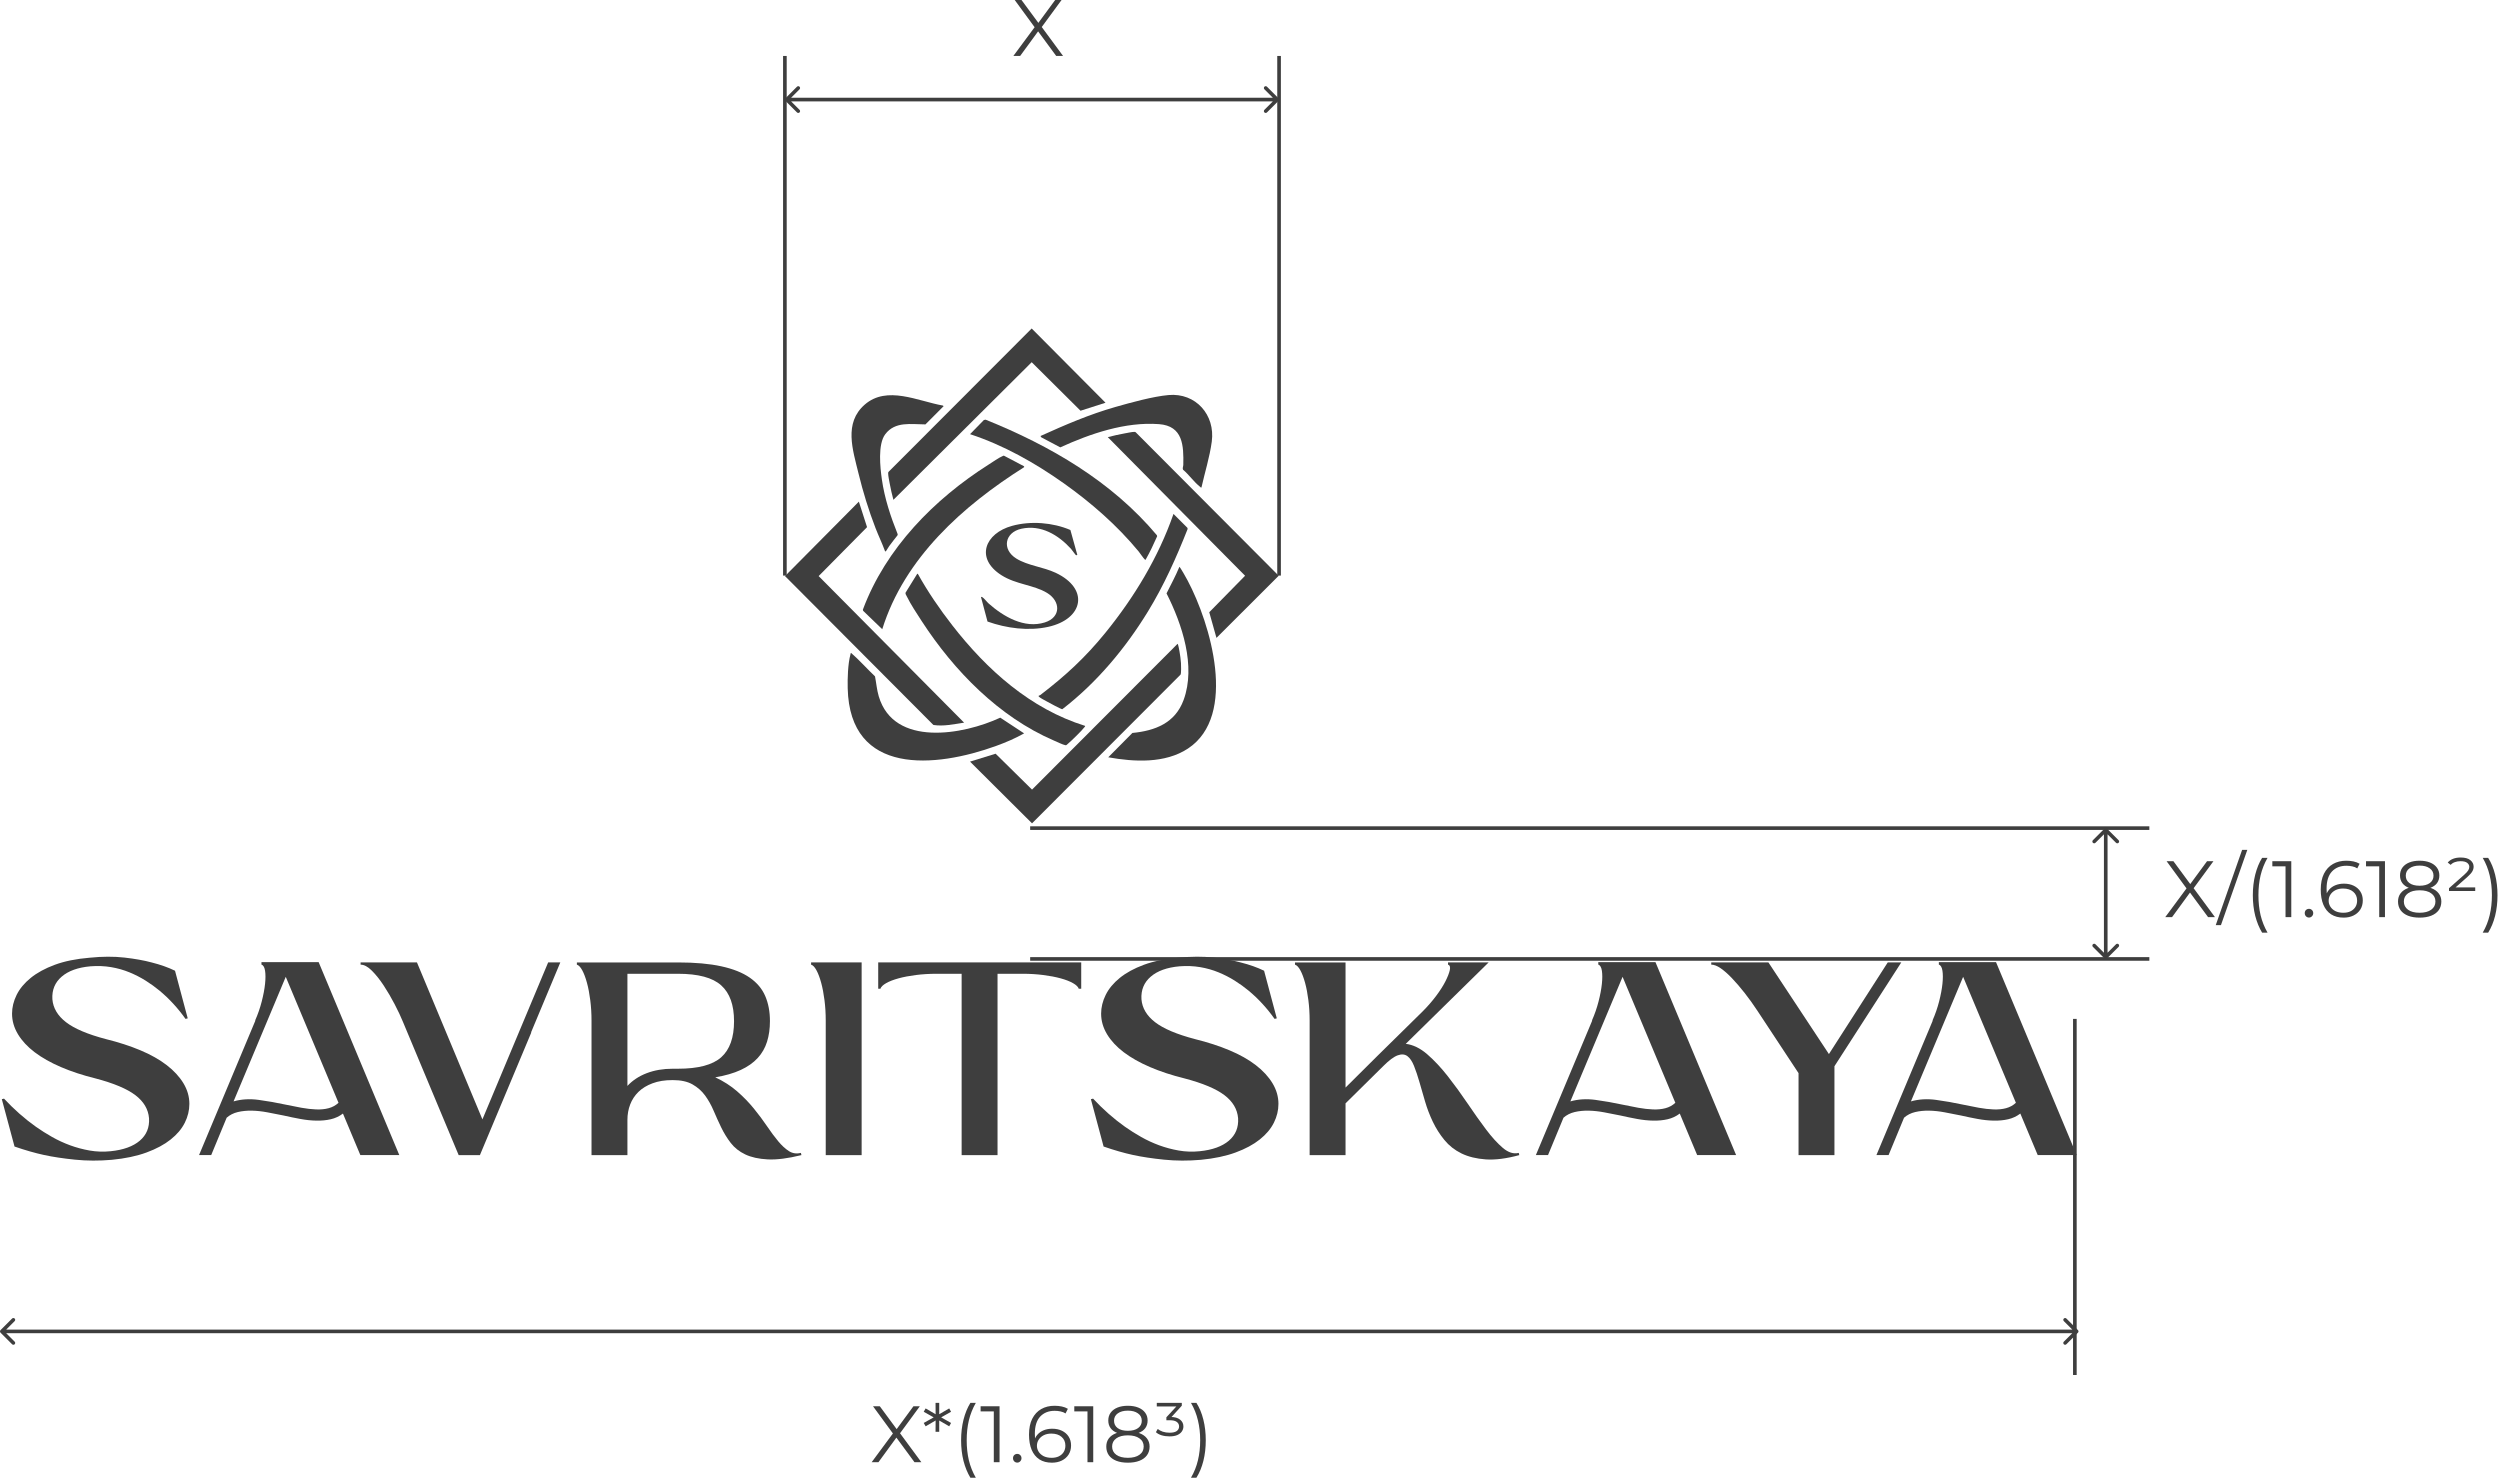 <?xml version="1.0" encoding="UTF-8"?> <svg xmlns="http://www.w3.org/2000/svg" width="688" height="407" viewBox="0 0 688 407" fill="none"><path d="M234.23 179.689C236.532 181.701 238.583 184.025 240.803 186.141C241.162 187.98 241.295 189.807 241.833 191.629C245.994 205.697 265.157 202.219 275.272 197.502L281.837 201.824C279.397 203.205 276.782 204.319 274.147 205.275C257.41 211.346 233.852 213.572 233.287 189.409C233.225 186.705 233.333 182.75 234.037 180.124C234.081 179.964 234.026 179.8 234.227 179.689H234.23Z" fill="#3E3E3E"></path><path d="M298.606 199.757C298.658 199.948 298.557 199.964 298.484 200.07C297.905 200.906 294.669 204.063 293.794 204.774C293.628 204.91 293.476 205.133 293.218 205.087C292.5 204.956 290.785 204.123 290.014 203.791C274.897 197.273 262.559 184.616 253.684 170.975C252.331 168.897 250.605 166.299 249.537 164.095C249.388 163.788 249.119 163.453 249.206 163.104L252.372 157.989L252.559 157.866C255.328 162.848 258.578 167.598 262.076 172.095C271.581 184.322 283.56 195.069 298.609 199.757H298.606Z" fill="#3E3E3E"></path><path d="M242.798 173.165L237.532 168.088L237.464 167.77C243.755 150.877 257.105 137.34 272.089 127.837C273.095 127.2 274.902 125.928 275.913 125.517C276.054 125.459 276.168 125.356 276.334 125.432L281.837 128.328V128.57C265.002 139.201 248.915 153.535 242.795 173.163L242.798 173.165Z" fill="#3E3E3E"></path><path d="M285.845 191.479C285.859 191.458 286.163 191.371 286.31 191.256C293.228 185.961 298.723 180.901 304.234 174.102C312.147 164.343 318.808 153.356 322.944 141.434L326.773 145.255L326.84 145.574C323.732 153.427 320.338 161.053 315.927 168.263C309.704 178.436 301.807 187.887 292.351 195.173C292.117 195.241 288.514 193.291 288.011 193.002C287.508 192.713 286.296 192.106 285.976 191.782C285.894 191.7 285.755 191.605 285.845 191.477V191.479Z" fill="#3E3E3E"></path><path d="M265.323 198.877C262.538 199.291 259.679 199.945 256.872 199.512L216.034 158.539L236.358 138.051L238.611 145.07L225.292 158.539L265.323 198.877Z" fill="#3E3E3E"></path><path d="M334.77 175.549L332.786 168.489L342.645 158.446L304.862 120.301C306.386 119.922 307.919 119.538 309.471 119.277C310.155 119.16 311.59 118.838 312.191 118.854C312.335 118.857 312.457 118.874 312.566 118.98L351.903 158.446L334.77 175.549Z" fill="#3E3E3E"></path><path d="M266.951 119.486L270.761 115.591L271.233 115.493C288.978 122.627 305.946 132.478 318.365 147.287L318.444 147.592C317.479 149.752 316.487 151.915 315.305 153.969C315.177 154.167 315.194 154.083 315.06 153.977C314.661 153.655 313.791 152.291 313.37 151.781C307.416 144.569 300.264 138.321 292.641 132.925C284.783 127.361 276.128 122.485 266.951 119.481V119.486Z" fill="#3E3E3E"></path><path d="M294.574 145.855L296.481 152.724C296.329 152.672 296.201 152.838 296.166 152.838C296.052 152.838 294.978 151.299 294.734 151.03C291.245 147.208 286.484 144.329 281.087 145.511C276.47 146.522 275.66 151.204 279.677 153.704C282.821 155.663 287.068 156.009 290.522 157.635C299.878 162.044 298.155 170.352 288.497 172.503C283.057 173.715 276.959 172.904 271.761 171.046L269.956 164.267C270.152 164.232 270.247 164.286 270.399 164.387C270.869 164.695 271.587 165.648 272.081 166.086C276.152 169.698 281.918 173.064 287.538 171.291C292.038 169.872 291.913 165.438 288.139 163.161C284.435 160.928 279.636 160.87 275.598 158.297C268.29 153.644 271.06 146.756 278.538 144.711C283.663 143.308 289.707 143.776 294.579 145.857L294.574 145.855Z" fill="#3E3E3E"></path><path d="M330.639 134.162C330.422 134.216 330.389 134.072 330.264 133.974C328.661 132.737 327.172 130.599 325.577 129.267C325.37 128.834 325.631 128.393 325.642 127.957C325.762 122.676 325.596 117.212 318.946 116.722C309.683 116.038 300.071 119.337 291.788 123.114L286.552 120.344L286.345 119.99C293.109 116.929 299.799 114.042 306.965 111.996C311.161 110.8 317.324 109.095 321.585 108.717C329.074 108.05 334.466 114.178 333.482 121.518C332.911 125.786 331.574 129.973 330.639 134.159V134.162Z" fill="#3E3E3E"></path><path d="M243.798 151.719C243.779 151.735 243.532 151.768 243.543 151.645C242.765 149.513 241.774 147.47 240.953 145.353C239.067 140.483 237.485 135.33 236.252 130.25C234.684 123.795 232.157 116.406 237.986 111.34C244.102 106.023 252.592 110.381 259.48 111.609L259.687 111.776L254.679 116.798C250.69 116.782 246.353 115.891 243.621 119.5C241.534 122.259 242.219 128.633 242.692 131.947C243.437 137.155 245.102 142.18 247.051 147.034L246.988 147.325C246.214 148.309 245.437 149.292 244.698 150.302C244.526 150.534 243.861 151.667 243.795 151.721L243.798 151.719Z" fill="#3E3E3E"></path><path d="M304.239 110.833L297.362 113.034L283.924 99.682L245.866 137.553C245.486 136.068 245.102 134.573 244.844 133.059C244.717 132.315 244.431 131.021 244.423 130.332C244.423 130.147 244.412 129.978 244.548 129.831L283.921 90.4L304.237 110.833H304.239Z" fill="#3E3E3E"></path><path d="M324.071 177.183C324.232 177.183 324.55 179.005 324.599 179.285C324.767 180.274 324.952 181.519 325.009 182.51C325.042 183.088 325.101 185.286 324.892 185.651L284.014 226.583L266.953 209.598L273.994 207.421L284.014 217.3L324.071 177.177V177.183Z" fill="#3E3E3E"></path><path d="M304.99 208.407L311.631 201.71C317.927 201.097 323.397 198.983 325.729 192.637C329.167 183.284 325.311 171.746 321.028 163.3C322.245 160.881 323.531 158.487 324.571 155.987C324.813 156.088 326.566 159.253 326.827 159.746C333.099 171.553 340.694 196.924 326.925 206.002C320.612 210.164 312.12 209.693 304.99 208.407Z" fill="#3E3E3E"></path><path d="M9.927 310.113C11.296 311.078 12.764 312.006 14.335 312.894C15.905 313.782 17.552 314.545 19.275 315.18C20.998 315.814 22.797 316.296 24.672 316.626C26.547 316.955 28.473 317.021 30.449 316.816C33.946 316.462 36.617 315.495 38.468 313.921C40.316 312.347 41.166 310.29 41.014 307.749C40.811 305.262 39.558 303.141 37.251 301.387C34.944 299.635 31.283 298.099 26.267 296.778C22.769 295.915 19.604 294.874 16.767 293.654C13.927 292.434 11.522 291.077 9.546 289.579C7.571 288.081 6.035 286.431 4.948 284.628C3.859 282.825 3.315 280.932 3.315 278.951C3.315 277.225 3.734 275.511 4.571 273.809C5.408 272.107 6.698 270.546 8.449 269.124C10.196 267.703 12.413 266.496 15.098 265.504C17.783 264.513 20.976 263.868 24.677 263.562C28.174 263.208 31.365 263.195 34.253 263.524C37.142 263.854 39.623 264.301 41.702 264.859C44.134 265.469 46.289 266.232 48.164 267.144L51.661 280.248L51.053 280.4C48.974 277.456 46.593 274.866 43.908 272.63C42.743 271.665 41.476 270.75 40.107 269.887C38.737 269.024 37.256 268.261 35.661 267.602C34.066 266.943 32.367 266.458 30.569 266.155C28.77 265.85 26.881 265.774 24.905 265.927C21.46 266.232 18.81 267.185 16.962 268.784C15.112 270.383 14.264 272.453 14.416 274.994C14.617 277.432 15.873 279.54 18.18 281.318C20.484 283.097 24.147 284.647 29.164 285.965C32.661 286.828 35.827 287.858 38.664 289.051C41.501 290.244 43.908 291.603 45.884 293.126C47.86 294.648 49.392 296.315 50.482 298.115C51.572 299.919 52.115 301.812 52.115 303.792C52.115 305.57 51.697 307.297 50.86 308.972C50.023 310.647 48.732 312.186 46.982 313.581C45.234 314.978 43.017 316.171 40.33 317.162C37.642 318.154 34.452 318.827 30.753 319.181C27.256 319.486 23.886 319.472 20.644 319.142C17.4 318.813 14.549 318.38 12.093 317.849C9.633 317.315 6.935 316.541 3.997 315.525L0.5 302.498L1.109 302.345C3.845 305.292 6.783 307.883 9.927 310.116V310.113Z" fill="#3E3E3E"></path><path d="M94.377 306.455C93.363 307.218 92.249 307.738 91.032 308.016C89.814 308.297 88.496 308.425 87.081 308.397C85.662 308.373 84.192 308.22 82.673 307.94C81.154 307.662 79.605 307.343 78.037 306.987C76.518 306.682 75.02 306.39 73.553 306.11C72.083 305.832 70.664 305.679 69.297 305.652C67.928 305.627 66.648 305.755 65.458 306.033C64.267 306.314 63.24 306.834 62.379 307.594L58.123 317.879H54.778L70.284 280.853H70.208C70.969 279.126 71.577 277.374 72.031 275.596C72.488 273.82 72.792 272.205 72.944 270.759C73.097 269.312 73.097 268.106 72.944 267.139C72.792 266.175 72.463 265.616 71.955 265.464V264.777H87.689L109.885 317.879H99.168L94.379 306.45L94.377 306.455ZM64.276 303.103C66.403 302.492 68.697 302.354 71.153 302.683C73.61 303.013 76.132 303.459 78.716 304.018C80.135 304.323 81.553 304.603 82.972 304.857C84.39 305.113 85.733 305.265 87.002 305.314C88.268 305.366 89.42 305.252 90.461 304.971C91.499 304.693 92.398 304.198 93.159 303.487L78.64 268.822L64.273 303.105L64.276 303.103Z" fill="#3E3E3E"></path><path d="M99.241 264.859H114.747L132.761 308.057L150.851 264.859H154.196L146.139 284.135H146.215L132.076 317.884H126.223L110.869 281.163C110.312 279.79 109.565 278.205 108.627 276.402C107.69 274.599 106.69 272.886 105.624 271.26C104.559 269.634 103.469 268.264 102.355 267.147C101.241 266.03 100.2 265.472 99.238 265.472V264.862L99.241 264.859Z" fill="#3E3E3E"></path><path d="M196.838 296.476C199.118 297.543 201.121 298.826 202.844 300.324C204.566 301.822 206.099 303.399 207.441 305.047C208.784 306.698 209.988 308.31 211.053 309.885C212.118 311.459 213.143 312.845 214.132 314.036C215.121 315.229 216.107 316.144 217.097 316.778C218.086 317.413 219.186 317.579 220.404 317.274L220.556 317.884C216.857 318.799 213.765 319.192 211.284 319.066C208.8 318.938 206.735 318.481 205.088 317.693C203.441 316.906 202.11 315.852 201.096 314.531C200.083 313.21 199.208 311.788 198.474 310.266C197.737 308.743 197.042 307.207 196.384 305.657C195.724 304.108 194.941 302.713 194.028 301.468C193.115 300.224 191.963 299.21 190.569 298.42C189.175 297.633 187.362 297.241 185.134 297.241C182.906 297.241 181.156 297.533 179.585 298.118C178.014 298.704 176.721 299.491 175.707 300.48C174.694 301.471 173.933 302.626 173.427 303.947C172.919 305.268 172.666 306.69 172.666 308.212V317.887H162.786V280.861C162.786 278.932 162.672 277.064 162.443 275.261C162.215 273.458 161.911 271.859 161.53 270.462C161.15 269.064 160.718 267.923 160.237 267.032C159.756 266.145 159.261 265.624 158.756 265.472V264.862H186.577C191.289 264.862 195.267 265.218 198.512 265.929C201.754 266.64 204.365 267.681 206.341 269.053C208.316 270.426 209.735 272.115 210.596 274.12C211.458 276.127 211.887 278.423 211.887 281.013C211.887 283.097 211.621 284.987 211.088 286.689C210.556 288.392 209.694 289.89 208.504 291.184C207.314 292.48 205.754 293.572 203.83 294.46C201.903 295.348 199.574 296.021 196.838 296.478V296.476ZM186.577 294.114C192.15 294.114 196.115 293.066 198.474 290.963C200.83 288.86 202.009 285.556 202.009 281.049C202.009 276.541 200.83 273.3 198.474 271.173C196.118 269.045 192.153 267.983 186.577 267.983H172.666V298.84C174.085 297.317 175.859 296.149 177.987 295.335C180.115 294.523 182.495 294.114 185.131 294.114H186.577Z" fill="#3E3E3E"></path><path d="M223.213 264.859H237.124V317.884H227.243V280.858C227.243 278.93 227.129 277.061 226.901 275.258C226.673 273.455 226.368 271.856 225.988 270.459C225.608 269.062 225.175 267.92 224.695 267.03C224.214 266.142 223.719 265.622 223.213 265.469V264.859Z" fill="#3E3E3E"></path><path d="M241.684 272.096V264.859H297.552V272.096H296.867C296.715 271.589 296.196 271.08 295.31 270.573C294.424 270.067 293.283 269.62 291.889 269.241C290.495 268.86 288.9 268.555 287.101 268.326C285.302 268.097 283.44 267.983 281.514 267.983H274.522V317.884H264.641V267.983H257.725C255.749 267.983 253.861 268.097 252.062 268.326C250.263 268.555 248.665 268.86 247.274 269.241C245.88 269.623 244.738 270.067 243.852 270.573C242.967 271.083 242.448 271.589 242.295 272.096H241.684Z" fill="#3E3E3E"></path><path d="M309.639 310.113C311.009 311.078 312.476 312.006 314.047 312.894C315.617 313.782 317.264 314.545 318.987 315.18C320.71 315.814 322.509 316.296 324.384 316.626C326.259 316.955 328.186 317.021 330.161 316.816C333.659 316.462 336.33 315.495 338.18 313.921C340.028 312.347 340.879 310.29 340.727 307.749C340.523 305.262 339.27 303.141 336.963 301.387C334.656 299.635 330.995 298.099 325.979 296.778C322.482 295.915 319.316 294.874 316.479 293.654C313.639 292.434 311.234 291.077 309.259 289.579C307.283 288.081 305.748 286.431 304.661 284.628C303.571 282.825 303.028 280.932 303.028 278.951C303.028 277.225 303.446 275.511 304.283 273.809C305.12 272.107 306.411 270.546 308.161 269.124C309.908 267.703 312.125 266.496 314.81 265.504C317.495 264.513 320.688 263.868 324.389 263.562C327.887 263.208 331.077 263.195 333.966 263.524C336.854 263.854 339.335 264.301 341.414 264.859C343.846 265.469 346.001 266.232 347.876 267.144L351.374 280.248L350.765 280.4C348.686 277.456 346.306 274.866 343.621 272.63C342.455 271.665 341.189 270.75 339.819 269.887C338.449 269.024 336.968 268.261 335.373 267.602C333.778 266.943 332.08 266.458 330.281 266.155C328.482 265.85 326.593 265.774 324.618 265.927C321.172 266.232 318.522 267.185 316.674 268.784C314.824 270.383 313.976 272.453 314.128 274.994C314.329 277.432 315.585 279.54 317.892 281.318C320.196 283.097 323.859 284.647 328.876 285.965C332.373 286.828 335.539 287.858 338.376 289.051C341.213 290.244 343.621 291.603 345.596 293.126C347.572 294.648 349.104 296.315 350.194 298.115C351.284 299.919 351.827 301.812 351.827 303.792C351.827 305.57 351.409 307.297 350.572 308.972C349.735 310.647 348.444 312.186 346.694 313.581C344.947 314.978 342.729 316.171 340.042 317.162C337.354 318.154 334.164 318.827 330.466 319.181C326.968 319.486 323.599 319.472 320.357 319.142C317.112 318.813 314.261 318.38 311.805 317.849C309.346 317.315 306.647 316.541 303.71 315.525L300.212 302.498L300.821 302.345C303.557 305.292 306.495 307.883 309.639 310.116V310.113Z" fill="#3E3E3E"></path><path d="M398.497 264.859H409.671L386.866 287.259C388.893 287.515 390.869 288.479 392.796 290.154C394.719 291.829 396.608 293.85 398.459 296.212C400.307 298.573 402.108 301.049 403.856 303.639C405.603 306.229 407.288 308.604 408.91 310.762C410.532 312.922 412.089 314.635 413.584 315.904C415.079 317.173 416.535 317.631 417.954 317.277L418.106 317.887C414.56 318.851 411.494 319.246 408.907 319.069C406.323 318.889 404.092 318.344 402.217 317.432C400.342 316.517 398.771 315.286 397.505 313.736C396.239 312.186 395.173 310.511 394.312 308.708C393.45 306.905 392.741 305.05 392.184 303.146C391.627 301.242 391.108 299.45 390.627 297.775C390.146 296.1 389.651 294.626 389.143 293.357C388.635 292.088 388.029 291.186 387.32 290.652C386.611 290.119 385.725 290.042 384.66 290.424C383.594 290.805 382.276 291.783 380.706 293.357L370.292 303.642V317.89H360.412V280.863C360.412 278.935 360.298 277.067 360.069 275.264C359.841 273.46 359.537 271.862 359.156 270.464C358.776 269.067 358.344 267.926 357.863 267.035C357.382 266.147 356.887 265.627 356.382 265.475V264.864H370.292V299.3L379.187 290.462L391.575 278.273C392.893 276.952 394.094 275.569 395.187 274.122C396.277 272.676 397.138 271.33 397.771 270.083C398.404 268.838 398.809 267.798 398.989 266.959C399.165 266.12 398.999 265.624 398.494 265.472V264.862L398.497 264.859Z" fill="#3E3E3E"></path><path d="M462.27 306.455C461.256 307.218 460.142 307.738 458.924 308.016C457.707 308.297 456.389 308.425 454.973 308.397C453.555 308.373 452.085 308.22 450.566 307.94C449.047 307.662 447.498 307.343 445.93 306.987C444.411 306.682 442.913 306.39 441.446 306.11C439.976 305.832 438.557 305.679 437.19 305.652C435.821 305.627 434.541 305.755 433.351 306.033C432.16 306.314 431.133 306.834 430.272 307.594L426.016 317.879H422.671L438.177 280.853H438.101C438.862 279.126 439.47 277.374 439.924 275.596C440.381 273.82 440.685 272.205 440.837 270.759C440.989 269.312 440.989 268.106 440.837 267.139C440.685 266.175 440.356 265.616 439.848 265.464V264.777H455.582L477.778 317.879H467.061L462.272 306.45L462.27 306.455ZM432.169 303.103C434.296 302.492 436.59 302.354 439.046 302.683C441.503 303.013 444.025 303.459 446.609 304.018C448.028 304.323 449.446 304.603 450.865 304.857C452.283 305.113 453.625 305.265 454.895 305.314C456.161 305.366 457.313 305.252 458.354 304.971C459.392 304.693 460.291 304.198 461.052 303.487L446.533 268.822L432.166 303.105L432.169 303.103Z" fill="#3E3E3E"></path><path d="M470.936 264.859H486.67L503.317 290.078L519.507 264.859H523.233L504.838 293.428V317.884H494.958V295.332L483.708 278.265C482.542 276.489 481.352 274.825 480.134 273.275C478.917 271.725 477.751 270.369 476.637 269.201C475.523 268.032 474.482 267.12 473.52 266.458C472.558 265.799 471.696 265.466 470.936 265.466V264.856V264.859Z" fill="#3E3E3E"></path><path d="M555.992 306.455C554.978 307.218 553.864 307.738 552.646 308.016C551.429 308.297 550.111 308.425 548.695 308.397C547.277 308.373 545.807 308.22 544.288 307.94C542.768 307.662 541.22 307.343 539.652 306.987C538.133 306.682 536.635 306.39 535.168 306.11C533.698 305.832 532.279 305.679 530.912 305.652C529.543 305.627 528.263 305.755 527.073 306.033C525.882 306.314 524.855 306.834 523.994 307.594L519.738 317.879H516.393L531.899 280.853H531.823C532.584 279.126 533.192 277.374 533.646 275.596C534.103 273.82 534.407 272.205 534.559 270.759C534.711 269.312 534.711 268.106 534.559 267.139C534.407 266.175 534.078 265.616 533.57 265.464V264.777H549.304L571.5 317.879H560.782L555.994 306.45L555.992 306.455ZM525.89 303.103C528.018 302.492 530.312 302.354 532.768 302.683C535.225 303.013 537.747 303.459 540.331 304.018C541.749 304.323 543.168 304.603 544.586 304.857C546.005 305.113 547.347 305.265 548.616 305.314C549.883 305.366 551.035 305.252 552.076 304.971C553.114 304.693 554.013 304.198 554.774 303.487L540.255 268.822L525.888 303.105L525.89 303.103Z" fill="#3E3E3E"></path><line x1="216" y1="158.4" x2="216" y2="15.4" stroke="#3E3E3E"></line><line x1="571" y1="378.4" x2="571" y2="280.4" stroke="#3E3E3E"></line><line x1="352" y1="158.4" x2="352" y2="15.4" stroke="#3E3E3E"></line><line x1="283.5" y1="227.9" x2="591.5" y2="227.9" stroke="#3E3E3E"></line><line x1="283.5" y1="263.9" x2="591.5" y2="263.9" stroke="#3E3E3E"></line><path d="M216.146 27.046C215.951 27.242 215.951 27.558 216.146 27.753L219.328 30.935C219.524 31.131 219.84 31.131 220.036 30.935C220.231 30.74 220.231 30.424 220.036 30.228L217.207 27.4L220.036 24.572C220.231 24.376 220.231 24.06 220.036 23.864C219.84 23.669 219.524 23.669 219.328 23.864L216.146 27.046ZM351.854 27.753C352.049 27.558 352.049 27.242 351.854 27.046L348.672 23.864C348.476 23.669 348.16 23.669 347.964 23.864C347.769 24.06 347.769 24.376 347.964 24.572L350.793 27.4L347.964 30.228C347.769 30.424 347.769 30.74 347.964 30.935C348.16 31.131 348.476 31.131 348.672 30.935L351.854 27.753ZM216.5 27.4V27.9H351.5V27.4V26.9H216.5V27.4Z" fill="#3E3E3E"></path><path d="M0.146 366.046C-0.049 366.242 -0.049 366.558 0.146 366.753L3.328 369.935C3.524 370.131 3.84 370.131 4.036 369.935C4.231 369.74 4.231 369.424 4.036 369.228L1.207 366.4L4.036 363.571C4.231 363.376 4.231 363.06 4.036 362.864C3.84 362.669 3.524 362.669 3.328 362.864L0.146 366.046ZM571.854 366.753C572.049 366.558 572.049 366.242 571.854 366.046L568.672 362.864C568.476 362.669 568.16 362.669 567.964 362.864C567.769 363.06 567.769 363.376 567.964 363.571L570.793 366.4L567.964 369.228C567.769 369.424 567.769 369.74 567.964 369.935C568.16 370.131 568.476 370.131 568.672 369.935L571.854 366.753ZM0.5 366.4V366.9H571.5V366.4V365.9H0.5V366.4Z" fill="#3E3E3E"></path><path d="M579.854 228.046C579.658 227.851 579.342 227.851 579.146 228.046L575.964 231.228C575.769 231.424 575.769 231.74 575.964 231.935C576.16 232.131 576.476 232.131 576.672 231.935L579.5 229.107L582.328 231.935C582.524 232.131 582.84 232.131 583.036 231.935C583.231 231.74 583.231 231.424 583.036 231.228L579.854 228.046ZM579.146 263.753C579.342 263.949 579.658 263.949 579.854 263.753L583.036 260.571C583.231 260.376 583.231 260.06 583.036 259.864C582.84 259.669 582.524 259.669 582.328 259.864L579.5 262.693L576.672 259.864C576.476 259.669 576.16 259.669 575.964 259.864C575.769 260.06 575.769 260.376 575.964 260.571L579.146 263.753ZM579.5 228.4L579 228.4L579 263.4L579.5 263.4L580 263.4L580 228.4L579.5 228.4Z" fill="#3E3E3E"></path><path d="M278.875 15.4L285.189 6.864V8.118L279.249 0H281.119L286.113 6.776L285.387 6.798L290.381 0H292.141L286.267 8.008V6.864L292.559 15.4H290.667L285.343 8.162H286.025L280.745 15.4H278.875Z" fill="#3E3E3E"></path><path d="M329.254 406.668H327.758C328.638 405.157 329.276 403.558 329.672 401.872C330.082 400.17 330.288 398.337 330.288 396.372C330.288 394.406 330.082 392.58 329.672 390.894C329.276 389.192 328.638 387.586 327.758 386.076H329.254C330.09 387.381 330.728 388.921 331.168 390.696C331.608 392.456 331.828 394.348 331.828 396.372C331.828 398.396 331.608 400.288 331.168 402.048C330.728 403.793 330.09 405.333 329.254 406.668Z" fill="#3E3E3E"></path><path d="M321.867 395.294C321.061 395.294 320.32 395.191 319.645 394.986C318.971 394.766 318.457 394.48 318.105 394.128L318.611 393.248C318.949 393.541 319.403 393.79 319.975 393.996C320.547 394.186 321.178 394.282 321.867 394.282C322.762 394.282 323.422 394.128 323.847 393.82C324.273 393.497 324.485 393.079 324.485 392.566C324.485 392.038 324.273 391.62 323.847 391.312C323.437 391.004 322.791 390.85 321.911 390.85H320.987V390.036L324.133 386.626L324.309 387.066H318.347V386.076H325.233V386.846L322.109 390.278L321.603 389.948H322.109C323.268 389.948 324.148 390.19 324.749 390.674C325.365 391.158 325.673 391.788 325.673 392.566C325.673 393.064 325.527 393.526 325.233 393.952C324.955 394.362 324.529 394.692 323.957 394.942C323.4 395.176 322.703 395.294 321.867 395.294Z" fill="#3E3E3E"></path><path d="M310.389 402.532C309.157 402.532 308.094 402.356 307.199 402.004C306.319 401.652 305.637 401.146 305.153 400.486C304.684 399.811 304.449 399.019 304.449 398.11C304.449 397.23 304.677 396.482 305.131 395.866C305.601 395.235 306.275 394.751 307.155 394.414C308.05 394.076 309.128 393.908 310.389 393.908C311.636 393.908 312.707 394.076 313.601 394.414C314.496 394.751 315.178 395.235 315.647 395.866C316.131 396.482 316.373 397.23 316.373 398.11C316.373 399.019 316.131 399.811 315.647 400.486C315.163 401.146 314.474 401.652 313.579 402.004C312.685 402.356 311.621 402.532 310.389 402.532ZM310.389 401.19C311.753 401.19 312.817 400.911 313.579 400.354C314.357 399.796 314.745 399.041 314.745 398.088C314.745 397.134 314.357 396.386 313.579 395.844C312.817 395.286 311.753 395.008 310.389 395.008C309.025 395.008 307.962 395.286 307.199 395.844C306.437 396.386 306.055 397.134 306.055 398.088C306.055 399.041 306.437 399.796 307.199 400.354C307.962 400.911 309.025 401.19 310.389 401.19ZM310.389 394.81C309.245 394.81 308.27 394.656 307.463 394.348C306.671 394.04 306.063 393.6 305.637 393.028C305.212 392.441 304.999 391.744 304.999 390.938C304.999 390.087 305.219 389.361 305.659 388.76C306.114 388.144 306.745 387.674 307.551 387.352C308.358 387.029 309.304 386.868 310.389 386.868C311.475 386.868 312.421 387.029 313.227 387.352C314.049 387.674 314.687 388.144 315.141 388.76C315.596 389.361 315.823 390.087 315.823 390.938C315.823 391.744 315.611 392.441 315.185 393.028C314.76 393.6 314.137 394.04 313.315 394.348C312.509 394.656 311.533 394.81 310.389 394.81ZM310.389 393.754C311.592 393.754 312.531 393.504 313.205 393.006C313.88 392.507 314.217 391.84 314.217 391.004C314.217 390.124 313.865 389.442 313.161 388.958C312.472 388.459 311.548 388.21 310.389 388.21C309.231 388.21 308.307 388.459 307.617 388.958C306.928 389.442 306.583 390.116 306.583 390.982C306.583 391.832 306.913 392.507 307.573 393.006C308.248 393.504 309.187 393.754 310.389 393.754Z" fill="#3E3E3E"></path><path d="M299.275 402.4V387.66L299.979 388.408H295.645V387H300.859V402.4H299.275Z" fill="#3E3E3E"></path><path d="M289.498 402.532C288.134 402.532 286.982 402.231 286.044 401.63C285.105 401.014 284.394 400.134 283.91 398.99C283.426 397.831 283.184 396.445 283.184 394.832C283.184 393.086 283.477 391.627 284.064 390.454C284.665 389.266 285.494 388.371 286.55 387.77C287.606 387.168 288.83 386.868 290.224 386.868C290.913 386.868 291.573 386.934 292.204 387.066C292.834 387.198 293.392 387.41 293.876 387.704L293.238 388.98C292.842 388.716 292.387 388.532 291.874 388.43C291.36 388.312 290.818 388.254 290.246 388.254C288.588 388.254 287.261 388.782 286.264 389.838C285.281 390.894 284.79 392.47 284.79 394.568C284.79 394.89 284.804 395.294 284.834 395.778C284.878 396.247 284.966 396.716 285.098 397.186L284.548 396.768C284.709 396.005 285.024 395.36 285.494 394.832C285.963 394.289 286.55 393.878 287.254 393.6C287.958 393.321 288.728 393.182 289.564 393.182C290.59 393.182 291.492 393.372 292.27 393.754C293.047 394.135 293.656 394.67 294.096 395.36C294.536 396.049 294.756 396.863 294.756 397.802C294.756 398.755 294.528 399.591 294.074 400.31C293.619 401.014 292.988 401.564 292.182 401.96C291.39 402.341 290.495 402.532 289.498 402.532ZM289.432 401.19C290.165 401.19 290.81 401.058 291.368 400.794C291.94 400.515 292.387 400.126 292.71 399.628C293.032 399.114 293.194 398.52 293.194 397.846C293.194 396.834 292.842 396.027 292.138 395.426C291.448 394.824 290.51 394.524 289.322 394.524C288.53 394.524 287.84 394.67 287.254 394.964C286.667 395.257 286.205 395.66 285.868 396.174C285.53 396.672 285.362 397.244 285.362 397.89C285.362 398.447 285.516 398.982 285.824 399.496C286.132 399.994 286.586 400.405 287.188 400.728C287.804 401.036 288.552 401.19 289.432 401.19Z" fill="#3E3E3E"></path><path d="M279.947 402.51C279.625 402.51 279.346 402.392 279.111 402.158C278.891 401.923 278.781 401.637 278.781 401.3C278.781 400.948 278.891 400.662 279.111 400.442C279.346 400.222 279.625 400.112 279.947 400.112C280.27 400.112 280.541 400.222 280.761 400.442C280.996 400.662 281.113 400.948 281.113 401.3C281.113 401.637 280.996 401.923 280.761 402.158C280.541 402.392 280.27 402.51 279.947 402.51Z" fill="#3E3E3E"></path><path d="M273.493 402.4V387.66L274.197 388.408H269.863V387H275.077V402.4H273.493Z" fill="#3E3E3E"></path><path d="M267.048 406.668C266.241 405.333 265.611 403.793 265.156 402.048C264.716 400.288 264.496 398.396 264.496 396.372C264.496 394.348 264.716 392.456 265.156 390.696C265.611 388.921 266.241 387.381 267.048 386.076H268.544C267.679 387.586 267.041 389.192 266.63 390.894C266.234 392.58 266.036 394.406 266.036 396.372C266.036 398.337 266.234 400.17 266.63 401.872C267.041 403.558 267.679 405.157 268.544 406.668H267.048Z" fill="#3E3E3E"></path><path d="M261.731 388.518L258.695 390.234V389.882L261.731 391.598L261.225 392.522L258.233 390.784L258.475 390.674V394.04H257.463L257.485 390.674L257.705 390.784L254.735 392.522L254.207 391.598L257.265 389.882V390.234L254.207 388.518L254.735 387.594L257.705 389.332L257.485 389.442L257.463 386.076H258.475V389.442L258.233 389.332L261.225 387.594L261.731 388.518Z" fill="#3E3E3E"></path><path d="M239.875 402.4L246.189 393.864V395.118L240.249 387H242.119L247.113 393.776L246.387 393.798L251.381 387H253.141L247.267 395.008V393.864L253.559 402.4H251.667L246.343 395.162H247.025L241.745 402.4H239.875Z" fill="#3E3E3E"></path><path d="M684.738 256.668H683.242C684.122 255.157 684.76 253.558 685.156 251.872C685.567 250.17 685.772 248.337 685.772 246.372C685.772 244.406 685.567 242.58 685.156 240.894C684.76 239.192 684.122 237.586 683.242 236.076H684.738C685.574 237.381 686.212 238.921 686.652 240.696C687.092 242.456 687.312 244.348 687.312 246.372C687.312 248.396 687.092 250.288 686.652 252.048C686.212 253.793 685.574 255.333 684.738 256.668Z" fill="#3E3E3E"></path><path d="M673.965 245.206V244.436L678.145 240.74C678.717 240.226 679.091 239.816 679.267 239.508C679.458 239.185 679.553 238.87 679.553 238.562C679.553 238.136 679.363 237.77 678.981 237.462C678.6 237.154 677.977 237 677.111 237C676.554 237 676.041 237.088 675.571 237.264C675.102 237.425 674.721 237.674 674.427 238.012L673.613 237.374C673.995 236.919 674.486 236.574 675.087 236.34C675.689 236.105 676.385 235.988 677.177 235.988C678.365 235.988 679.253 236.23 679.839 236.714C680.441 237.198 680.741 237.792 680.741 238.496C680.741 238.95 680.624 239.383 680.389 239.794C680.169 240.204 679.715 240.718 679.025 241.334L675.263 244.656L674.889 244.216H681.181V245.206H673.965Z" fill="#3E3E3E"></path><path d="M665.874 252.532C664.642 252.532 663.578 252.356 662.684 252.004C661.804 251.652 661.122 251.146 660.638 250.486C660.168 249.811 659.934 249.019 659.934 248.11C659.934 247.23 660.161 246.482 660.616 245.866C661.085 245.235 661.76 244.751 662.64 244.414C663.534 244.076 664.612 243.908 665.874 243.908C667.12 243.908 668.191 244.076 669.086 244.414C669.98 244.751 670.662 245.235 671.132 245.866C671.616 246.482 671.858 247.23 671.858 248.11C671.858 249.019 671.616 249.811 671.132 250.486C670.648 251.146 669.958 251.652 669.064 252.004C668.169 252.356 667.106 252.532 665.874 252.532ZM665.874 251.19C667.238 251.19 668.301 250.911 669.064 250.354C669.841 249.796 670.23 249.041 670.23 248.088C670.23 247.134 669.841 246.386 669.064 245.844C668.301 245.286 667.238 245.008 665.874 245.008C664.51 245.008 663.446 245.286 662.684 245.844C661.921 246.386 661.54 247.134 661.54 248.088C661.54 249.041 661.921 249.796 662.684 250.354C663.446 250.911 664.51 251.19 665.874 251.19ZM665.874 244.81C664.73 244.81 663.754 244.656 662.948 244.348C662.156 244.04 661.547 243.6 661.122 243.028C660.696 242.441 660.484 241.744 660.484 240.938C660.484 240.087 660.704 239.361 661.144 238.76C661.598 238.144 662.229 237.674 663.036 237.352C663.842 237.029 664.788 236.868 665.874 236.868C666.959 236.868 667.905 237.029 668.712 237.352C669.533 237.674 670.171 238.144 670.626 238.76C671.08 239.361 671.308 240.087 671.308 240.938C671.308 241.744 671.095 242.441 670.67 243.028C670.244 243.6 669.621 244.04 668.8 244.348C667.993 244.656 667.018 244.81 665.874 244.81ZM665.874 243.754C667.076 243.754 668.015 243.504 668.69 243.006C669.364 242.507 669.702 241.84 669.702 241.004C669.702 240.124 669.35 239.442 668.646 238.958C667.956 238.459 667.032 238.21 665.874 238.21C664.715 238.21 663.791 238.459 663.102 238.958C662.412 239.442 662.068 240.116 662.068 240.982C662.068 241.832 662.398 242.507 663.058 243.006C663.732 243.504 664.671 243.754 665.874 243.754Z" fill="#3E3E3E"></path><path d="M654.759 252.4V237.66L655.463 238.408H651.129V237H656.343V252.4H654.759Z" fill="#3E3E3E"></path><path d="M644.982 252.532C643.618 252.532 642.467 252.231 641.528 251.63C640.589 251.014 639.878 250.134 639.394 248.99C638.91 247.831 638.668 246.445 638.668 244.832C638.668 243.086 638.961 241.627 639.548 240.454C640.149 239.266 640.978 238.371 642.034 237.77C643.09 237.168 644.315 236.868 645.708 236.868C646.397 236.868 647.057 236.934 647.688 237.066C648.319 237.198 648.876 237.41 649.36 237.704L648.722 238.98C648.326 238.716 647.871 238.532 647.358 238.43C646.845 238.312 646.302 238.254 645.73 238.254C644.073 238.254 642.745 238.782 641.748 239.838C640.765 240.894 640.274 242.47 640.274 244.568C640.274 244.89 640.289 245.294 640.318 245.778C640.362 246.247 640.45 246.716 640.582 247.186L640.032 246.768C640.193 246.005 640.509 245.36 640.978 244.832C641.447 244.289 642.034 243.878 642.738 243.6C643.442 243.321 644.212 243.182 645.048 243.182C646.075 243.182 646.977 243.372 647.754 243.754C648.531 244.135 649.14 244.67 649.58 245.36C650.02 246.049 650.24 246.863 650.24 247.802C650.24 248.755 650.013 249.591 649.558 250.31C649.103 251.014 648.473 251.564 647.666 251.96C646.874 252.341 645.979 252.532 644.982 252.532ZM644.916 251.19C645.649 251.19 646.295 251.058 646.852 250.794C647.424 250.515 647.871 250.126 648.194 249.628C648.517 249.114 648.678 248.52 648.678 247.846C648.678 246.834 648.326 246.027 647.622 245.426C646.933 244.824 645.994 244.524 644.806 244.524C644.014 244.524 643.325 244.67 642.738 244.964C642.151 245.257 641.689 245.66 641.352 246.174C641.015 246.672 640.846 247.244 640.846 247.89C640.846 248.447 641 248.982 641.308 249.496C641.616 249.994 642.071 250.405 642.672 250.728C643.288 251.036 644.036 251.19 644.916 251.19Z" fill="#3E3E3E"></path><path d="M635.432 252.51C635.109 252.51 634.83 252.392 634.596 252.158C634.376 251.923 634.266 251.637 634.266 251.3C634.266 250.948 634.376 250.662 634.596 250.442C634.83 250.222 635.109 250.112 635.432 250.112C635.754 250.112 636.026 250.222 636.246 250.442C636.48 250.662 636.598 250.948 636.598 251.3C636.598 251.637 636.48 251.923 636.246 252.158C636.026 252.392 635.754 252.51 635.432 252.51Z" fill="#3E3E3E"></path><path d="M628.978 252.4V237.66L629.682 238.408H625.348V237H630.562V252.4H628.978Z" fill="#3E3E3E"></path><path d="M622.532 256.668C621.726 255.333 621.095 253.793 620.64 252.048C620.2 250.288 619.98 248.396 619.98 246.372C619.98 244.348 620.2 242.456 620.64 240.696C621.095 238.921 621.726 237.381 622.532 236.076H624.028C623.163 237.586 622.525 239.192 622.114 240.894C621.718 242.58 621.52 244.406 621.52 246.372C621.52 248.337 621.718 250.17 622.114 251.872C622.525 253.558 623.163 255.157 624.028 256.668H622.532Z" fill="#3E3E3E"></path><path d="M609.773 254.6L617.033 233.876H618.463L611.203 254.6H609.773Z" fill="#3E3E3E"></path><path d="M595.875 252.4L602.189 243.864V245.118L596.249 237H598.119L603.113 243.776L602.387 243.798L607.381 237H609.141L603.267 245.008V243.864L609.559 252.4H607.667L602.343 245.162H603.025L597.745 252.4H595.875Z" fill="#3E3E3E"></path></svg> 